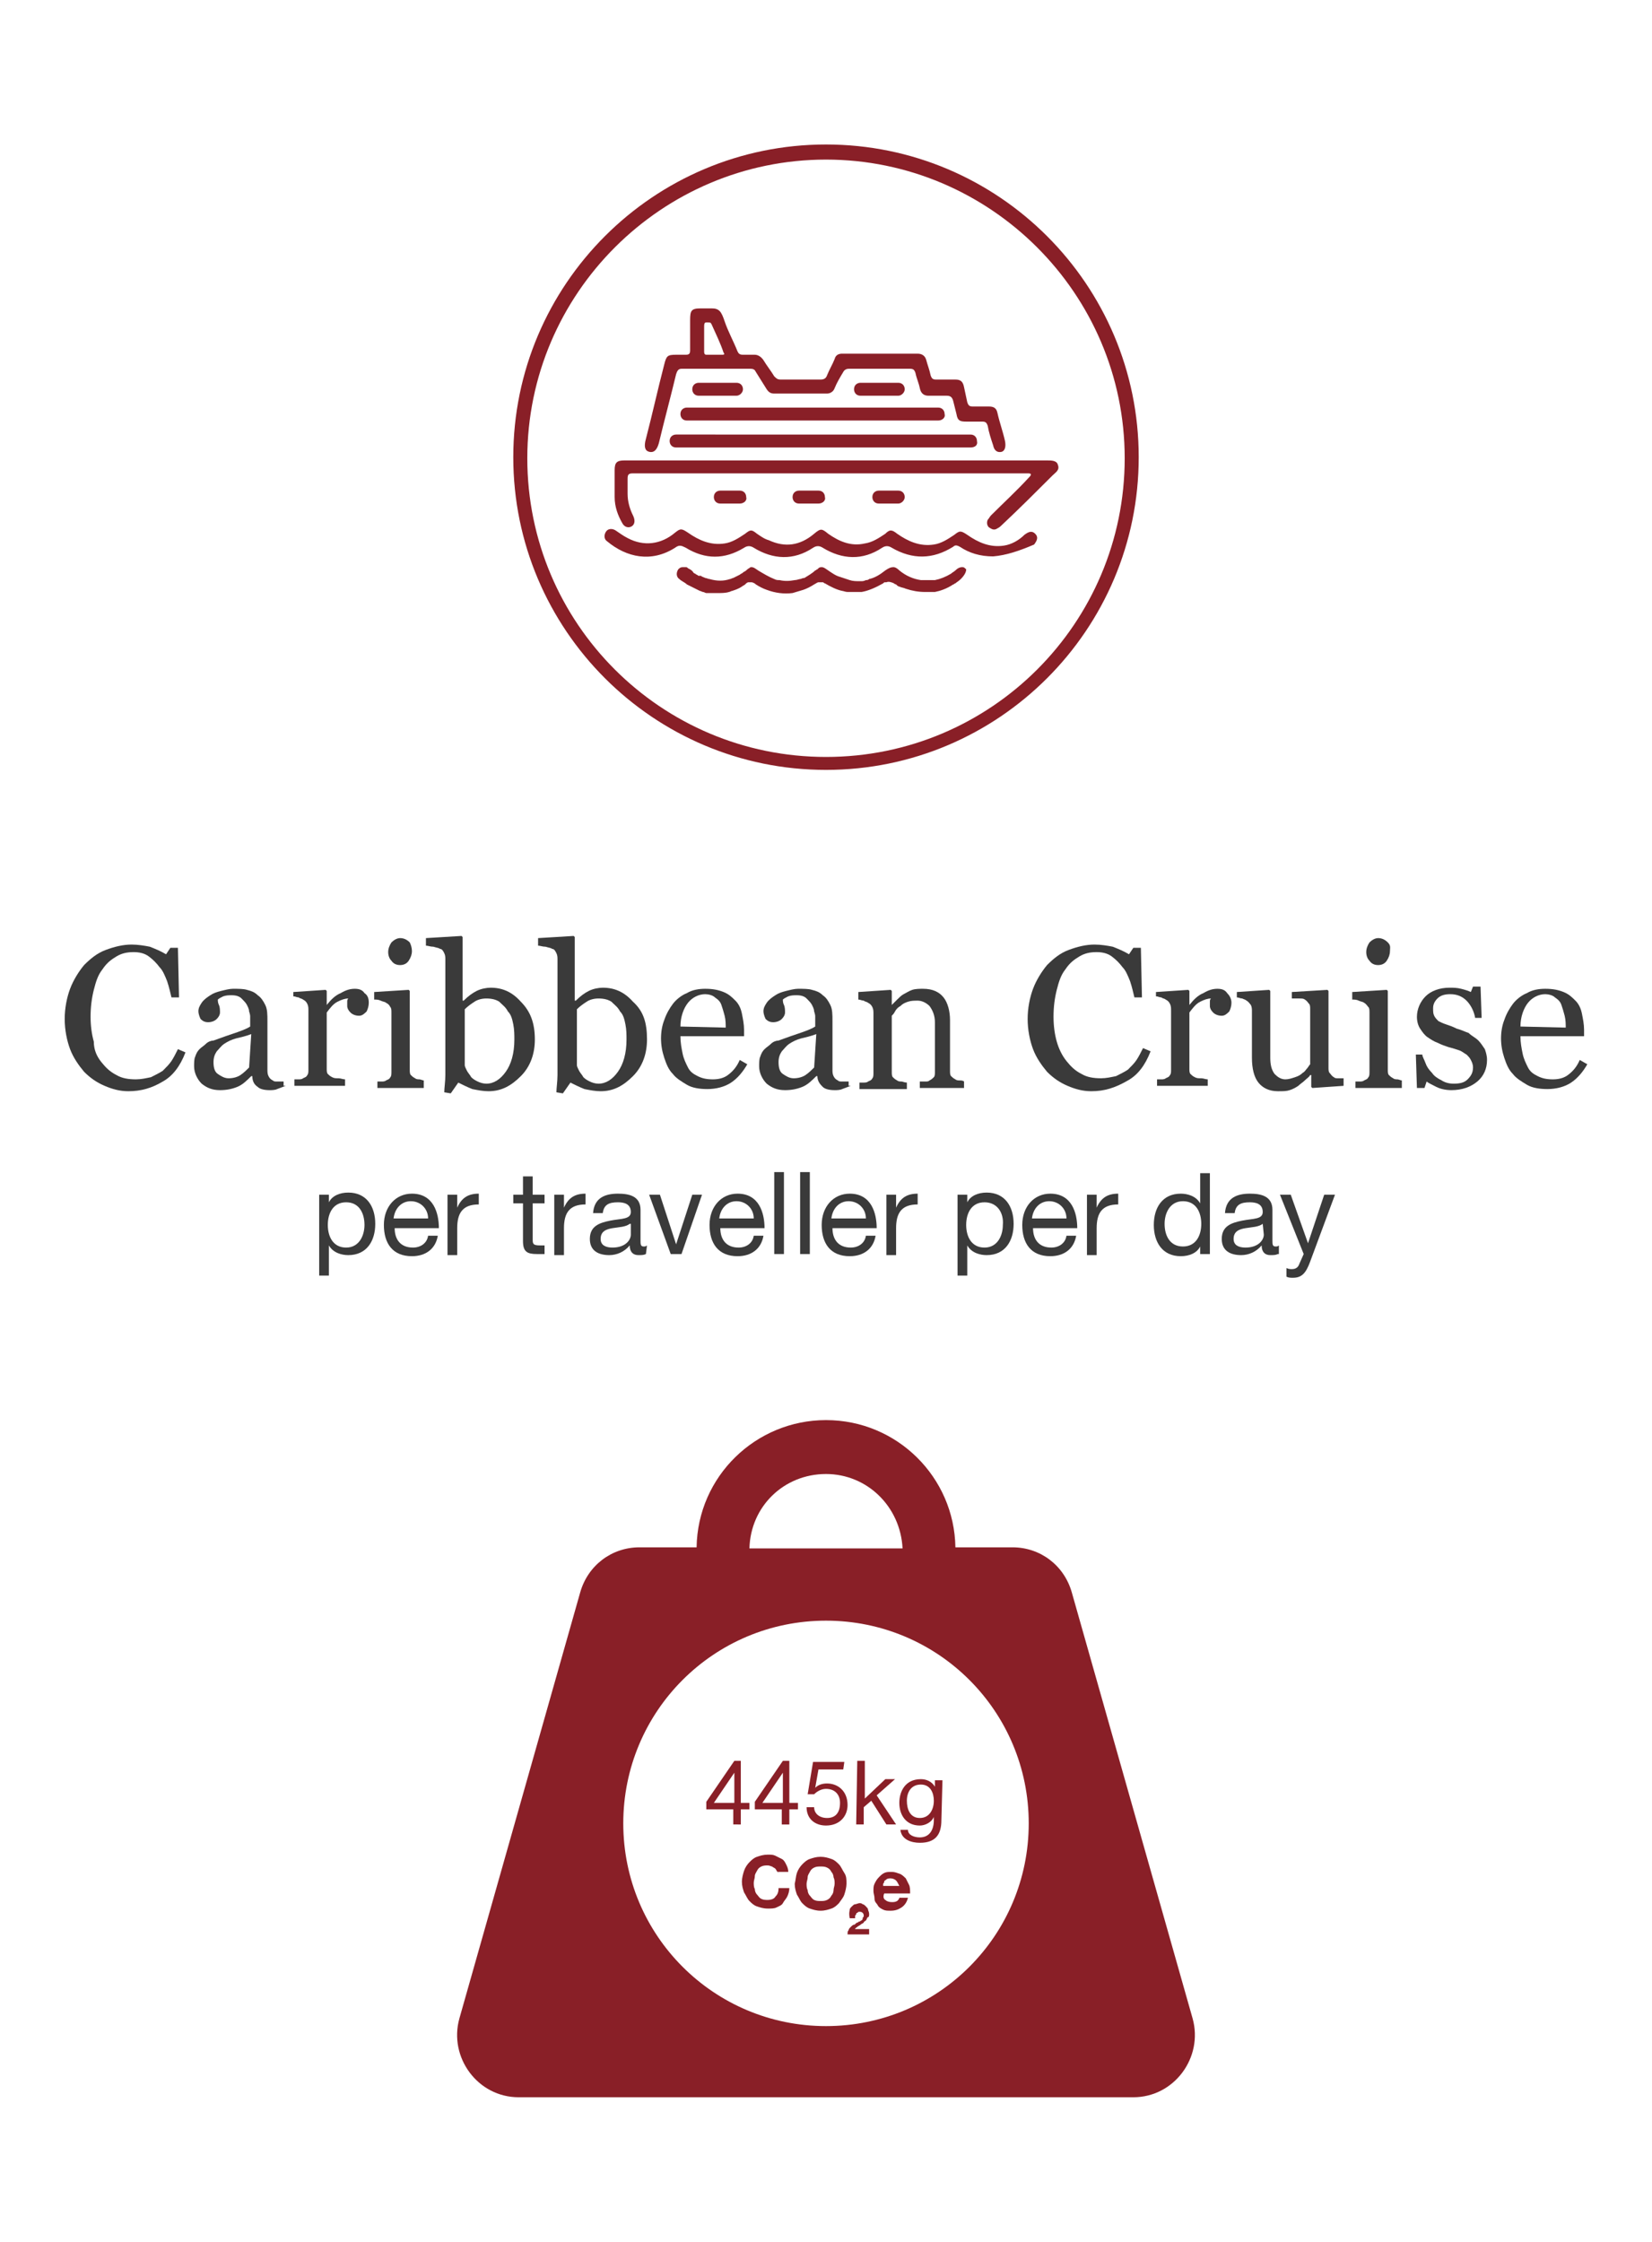 <?xml version="1.0" encoding="utf-8"?>
<!-- Generator: Adobe Illustrator 25.0.0, SVG Export Plug-In . SVG Version: 6.00 Build 0)  -->
<svg version="1.1" id="Layer_1" xmlns="http://www.w3.org/2000/svg" xmlns:xlink="http://www.w3.org/1999/xlink" x="0px" y="0px"
	 viewBox="0 0 153.2 207.9" style="enable-background:new 0 0 153.2 207.9;" xml:space="preserve">
<style type="text/css">
	.st0{fill:#3A3A3A;}
	.st1{fill:#891F27;}
</style>
<g>
	<g>
		<g>
			<path class="st0" d="M11.9,101.2c-0.8,0-1.5-0.2-2.2-0.5s-1.3-0.7-1.9-1.3c-0.5-0.6-1-1.3-1.3-2.1C6.2,96.5,6,95.5,6,94.5
				s0.2-2,0.5-2.8s0.8-1.6,1.3-2.2c0.6-0.6,1.2-1.1,2-1.4s1.6-0.5,2.4-0.5c0.6,0,1.2,0.1,1.7,0.2c0.5,0.2,1,0.4,1.5,0.7l0.4-0.6h0.7
				l0.1,4.6h-0.7c-0.1-0.4-0.2-0.9-0.4-1.5c-0.2-0.5-0.4-1-0.7-1.3c-0.3-0.4-0.6-0.7-1-1s-0.9-0.4-1.4-0.4c-0.6,0-1.1,0.1-1.6,0.4
				s-0.9,0.6-1.3,1.2c-0.4,0.5-0.6,1.1-0.8,1.9s-0.3,1.6-0.3,2.5c0,0.8,0.1,1.6,0.3,2.3c0,0.8,0.3,1.4,0.7,1.9s0.8,0.9,1.4,1.2
				c0.5,0.3,1.1,0.4,1.8,0.4c0.5,0,0.9-0.1,1.4-0.2c0.4-0.2,0.8-0.4,1.1-0.6c0.3-0.3,0.6-0.6,0.8-0.9s0.4-0.7,0.6-1.1l0.7,0.3
				c-0.5,1.3-1.2,2.2-2.1,2.7C14.1,100.9,13.1,101.2,11.9,101.2z"/>
			<path class="st0" d="M26.5,100.7c-0.3,0.1-0.5,0.2-0.8,0.3c-0.2,0.1-0.5,0.1-0.7,0.1c-0.5,0-0.9-0.1-1.1-0.3
				c-0.3-0.2-0.5-0.5-0.5-1h-0.1c-0.4,0.4-0.8,0.8-1.3,1s-1,0.3-1.6,0.3c-0.7,0-1.2-0.2-1.7-0.6c-0.4-0.4-0.7-1-0.7-1.6
				c0-0.3,0-0.7,0.1-0.9c0.1-0.3,0.2-0.5,0.4-0.7c0.2-0.2,0.4-0.3,0.6-0.5s0.5-0.3,0.7-0.3c0.3-0.1,0.8-0.3,1.7-0.6s1.4-0.5,1.7-0.7
				v-0.9c0-0.1,0-0.2-0.1-0.5c0-0.2-0.1-0.4-0.2-0.6s-0.3-0.4-0.5-0.6s-0.5-0.3-0.9-0.3c-0.3,0-0.5,0-0.8,0.1
				c-0.2,0.1-0.4,0.2-0.5,0.3c0,0.1,0,0.3,0.1,0.5s0.1,0.5,0.1,0.7s-0.1,0.4-0.3,0.6s-0.5,0.3-0.8,0.3s-0.5-0.1-0.7-0.3
				c-0.1-0.2-0.2-0.5-0.2-0.7c0-0.3,0.1-0.5,0.3-0.8c0.2-0.3,0.5-0.5,0.8-0.7s0.6-0.3,1-0.4s0.8-0.2,1.1-0.2c0.5,0,1,0,1.3,0.1
				c0.4,0.1,0.7,0.2,1,0.5c0.3,0.2,0.5,0.5,0.7,0.9s0.2,0.9,0.2,1.5c0,0.9,0,1.6,0,2.3c0,0.7,0,1.4,0,2.2c0,0.2,0,0.4,0.1,0.6
				s0.2,0.3,0.4,0.4c0.1,0.1,0.2,0.1,0.4,0.1c0.2,0,0.4,0,0.6,0v0.4C26.3,100.7,26.5,100.7,26.5,100.7z M23.3,95.9
				c-0.5,0.2-1,0.3-1.4,0.4s-0.8,0.3-1.1,0.5c-0.3,0.2-0.5,0.5-0.7,0.7c-0.2,0.3-0.3,0.6-0.3,1c0,0.5,0.1,0.9,0.4,1.1s0.6,0.4,1,0.4
				s0.8-0.1,1.1-0.3c0.3-0.2,0.6-0.5,0.8-0.7L23.3,95.9z"/>
			<path class="st0" d="M34.2,93c0,0.3-0.1,0.6-0.2,0.8c-0.2,0.2-0.4,0.4-0.7,0.4s-0.6-0.1-0.8-0.3s-0.3-0.4-0.3-0.6
				c0-0.1,0-0.3,0-0.4s0-0.2,0.1-0.3c-0.3,0-0.6,0.1-1,0.3c-0.4,0.2-0.7,0.6-1,1v5.2c0,0.2,0,0.4,0.1,0.5s0.2,0.2,0.4,0.3
				c0.2,0.1,0.3,0.1,0.6,0.1c0.2,0,0.4,0.1,0.6,0.1v0.6h-4.7v-0.6c0.1,0,0.3,0,0.4,0s0.3,0,0.4-0.1c0.2-0.1,0.3-0.1,0.4-0.3
				c0.1-0.1,0.1-0.3,0.1-0.5v-5.5c0-0.2,0-0.4-0.1-0.6s-0.2-0.3-0.4-0.4c-0.1-0.1-0.3-0.1-0.4-0.2c-0.2,0-0.3-0.1-0.5-0.1V92l3-0.2
				l0.1,0.1v1.3l0,0c0.4-0.5,0.8-0.9,1.3-1.1c0.5-0.3,0.9-0.4,1.3-0.4c0.4,0,0.7,0.1,0.9,0.4C34.1,92.3,34.2,92.6,34.2,93z"/>
			<path class="st0" d="M39.3,100.9H35v-0.6c0.1,0,0.3,0,0.4,0s0.3,0,0.4-0.1c0.2-0.1,0.3-0.1,0.4-0.3c0.1-0.1,0.1-0.3,0.1-0.5v-5.5
				c0-0.2,0-0.4-0.1-0.5c-0.1-0.2-0.2-0.3-0.4-0.4c-0.1-0.1-0.3-0.1-0.5-0.2s-0.4-0.1-0.6-0.1V92l3.2-0.2l0.1,0.1v7.3
				c0,0.2,0,0.4,0.1,0.5s0.2,0.2,0.4,0.3c0.1,0.1,0.3,0.1,0.4,0.1c0.1,0,0.3,0.1,0.4,0.1C39.3,100.2,39.3,100.9,39.3,100.9z
				 M38.2,88.2c0,0.3-0.1,0.6-0.3,0.9s-0.5,0.4-0.8,0.4s-0.6-0.1-0.8-0.4c-0.2-0.2-0.3-0.5-0.3-0.8s0.1-0.6,0.3-0.9
				c0.2-0.2,0.5-0.4,0.8-0.4s0.6,0.1,0.9,0.4C38.1,87.6,38.2,87.9,38.2,88.2z"/>
			<path class="st0" d="M49.6,96.4c0,1.3-0.4,2.5-1.3,3.4c-0.9,0.9-1.8,1.4-3,1.4c-0.5,0-1-0.1-1.5-0.2c-0.5-0.2-0.9-0.4-1.3-0.6
				l-0.7,1l-0.6-0.1c0-0.4,0.1-1,0.1-1.6s0-1.2,0-1.8V89c0-0.2,0-0.4-0.1-0.6S41,88,40.8,88c-0.1-0.1-0.3-0.1-0.6-0.2
				c-0.3,0-0.5-0.1-0.7-0.1V87l3.3-0.2l0.1,0.1v5.9H43c0.4-0.4,0.8-0.7,1.2-0.9c0.4-0.2,0.9-0.3,1.3-0.3c1.1,0,2,0.4,2.8,1.3
				C49.2,93.8,49.6,94.9,49.6,96.4z M47.7,96.4c0-0.4,0-0.9-0.1-1.4s-0.2-0.9-0.5-1.2c-0.2-0.4-0.5-0.6-0.8-0.9
				c-0.3-0.2-0.7-0.3-1.2-0.3c-0.4,0-0.8,0.1-1.1,0.3c-0.3,0.2-0.6,0.4-0.9,0.7v5.2c0,0.1,0.1,0.3,0.2,0.5c0.1,0.2,0.3,0.4,0.4,0.6
				c0.2,0.2,0.4,0.3,0.6,0.4c0.2,0.1,0.5,0.2,0.8,0.2c0.7,0,1.3-0.4,1.8-1.1S47.7,97.7,47.7,96.4z"/>
			<path class="st0" d="M60,96.4c0,1.3-0.4,2.5-1.3,3.4c-0.9,0.9-1.8,1.4-3,1.4c-0.5,0-1-0.1-1.5-0.2c-0.5-0.2-0.9-0.4-1.3-0.6
				l-0.7,1l-0.6-0.1c0-0.4,0.1-1,0.1-1.6s0-1.2,0-1.8V89c0-0.2,0-0.4-0.1-0.6S51.4,88,51.2,88c-0.1-0.1-0.3-0.1-0.6-0.2
				c-0.3,0-0.5-0.1-0.7-0.1V87l3.3-0.2l0.1,0.1v5.9h0.1c0.4-0.4,0.8-0.7,1.2-0.9c0.4-0.2,0.9-0.3,1.3-0.3c1.1,0,2,0.4,2.8,1.3
				C59.7,93.8,60,94.9,60,96.4z M58.1,96.4c0-0.4,0-0.9-0.1-1.4s-0.2-0.9-0.5-1.2c-0.2-0.4-0.5-0.6-0.8-0.9
				c-0.3-0.2-0.7-0.3-1.2-0.3c-0.4,0-0.8,0.1-1.1,0.3c-0.3,0.2-0.6,0.4-0.9,0.7v5.2c0,0.1,0.1,0.3,0.2,0.5c0.1,0.2,0.3,0.4,0.4,0.6
				c0.2,0.2,0.4,0.3,0.6,0.4c0.2,0.1,0.5,0.2,0.8,0.2c0.7,0,1.3-0.4,1.8-1.1S58.1,97.7,58.1,96.4z"/>
			<path class="st0" d="M69.3,98.7c-0.4,0.7-0.9,1.3-1.5,1.7c-0.6,0.4-1.4,0.6-2.2,0.6c-0.7,0-1.4-0.1-1.9-0.4s-1-0.6-1.3-1
				c-0.4-0.4-0.6-0.9-0.8-1.5s-0.3-1.2-0.3-1.8c0-0.6,0.1-1.2,0.3-1.7c0.2-0.6,0.5-1.1,0.8-1.5s0.8-0.8,1.3-1
				c0.5-0.3,1.1-0.4,1.7-0.4c0.7,0,1.2,0.1,1.7,0.3s0.8,0.5,1.1,0.8c0.3,0.3,0.5,0.7,0.6,1.2s0.2,1,0.2,1.5v0.6h-5.9
				c0,0.6,0.1,1.1,0.2,1.6c0.1,0.5,0.3,0.9,0.5,1.3s0.5,0.6,0.9,0.8c0.4,0.2,0.8,0.3,1.4,0.3c0.5,0,1-0.1,1.4-0.4s0.8-0.7,1.1-1.4
				L69.3,98.7z M67.3,95.3c0-0.3,0-0.7-0.1-1.1s-0.2-0.7-0.3-1c-0.1-0.3-0.3-0.5-0.6-0.7c-0.2-0.2-0.6-0.3-0.9-0.3
				c-0.6,0-1.2,0.3-1.6,0.8s-0.7,1.3-0.7,2.2L67.3,95.3L67.3,95.3z"/>
			<path class="st0" d="M78.9,100.7c-0.3,0.1-0.5,0.2-0.8,0.3c-0.2,0.1-0.5,0.1-0.7,0.1c-0.5,0-0.9-0.1-1.1-0.3s-0.5-0.5-0.5-1h-0.1
				c-0.4,0.4-0.8,0.8-1.3,1s-1,0.3-1.6,0.3c-0.7,0-1.2-0.2-1.7-0.6c-0.4-0.4-0.7-1-0.7-1.6c0-0.3,0-0.7,0.1-0.9
				c0.1-0.3,0.2-0.5,0.4-0.7c0.2-0.2,0.4-0.3,0.6-0.5s0.5-0.3,0.7-0.3c0.3-0.1,0.8-0.3,1.7-0.6s1.4-0.5,1.7-0.7v-0.9
				c0-0.1,0-0.2-0.1-0.5c0-0.2-0.1-0.4-0.2-0.6s-0.3-0.4-0.5-0.6s-0.5-0.3-0.9-0.3c-0.3,0-0.5,0-0.8,0.1c-0.2,0.1-0.4,0.2-0.5,0.3
				c0,0.1,0,0.3,0.1,0.5s0.1,0.5,0.1,0.7s-0.1,0.4-0.3,0.6s-0.5,0.3-0.8,0.3s-0.5-0.1-0.7-0.3c-0.1-0.2-0.2-0.5-0.2-0.7
				c0-0.3,0.1-0.5,0.3-0.8c0.2-0.3,0.5-0.5,0.8-0.7s0.6-0.3,1-0.4s0.8-0.2,1.1-0.2c0.5,0,1,0,1.3,0.1c0.4,0.1,0.7,0.2,1,0.5
				c0.3,0.2,0.5,0.5,0.7,0.9s0.2,0.9,0.2,1.5c0,0.9,0,1.6,0,2.3c0,0.7,0,1.4,0,2.2c0,0.2,0,0.4,0.1,0.6s0.2,0.3,0.4,0.4
				c0.1,0.1,0.2,0.1,0.4,0.1c0.2,0,0.4,0,0.6,0v0.4C78.7,100.7,78.9,100.7,78.9,100.7z M75.7,95.9c-0.5,0.2-1,0.3-1.4,0.4
				s-0.8,0.3-1.1,0.5c-0.3,0.2-0.5,0.5-0.7,0.7c-0.2,0.3-0.3,0.6-0.3,1c0,0.5,0.1,0.9,0.4,1.1s0.6,0.4,1,0.4s0.8-0.1,1.1-0.3
				s0.6-0.5,0.8-0.7L75.7,95.9z"/>
			<path class="st0" d="M89.7,100.9h-4.4v-0.6c0.1,0,0.3,0,0.5,0s0.3,0,0.4-0.1c0.2-0.1,0.3-0.2,0.4-0.3s0.1-0.3,0.1-0.5v-4.6
				c0-0.6-0.2-1.1-0.5-1.5c-0.3-0.3-0.7-0.5-1.1-0.5c-0.3,0-0.6,0-0.9,0.1s-0.5,0.2-0.7,0.4c-0.2,0.1-0.4,0.3-0.5,0.5
				s-0.2,0.3-0.3,0.4v5.2c0,0.2,0,0.4,0.1,0.5s0.2,0.2,0.4,0.3c0.1,0.1,0.3,0.1,0.4,0.1s0.3,0.1,0.5,0.1v0.6h-4.4v-0.6
				c0.1,0,0.3,0,0.4,0s0.3,0,0.4-0.1c0.2-0.1,0.3-0.1,0.4-0.3c0.1-0.1,0.1-0.3,0.1-0.5V94c0-0.2,0-0.4-0.1-0.6s-0.2-0.3-0.4-0.4
				c-0.1-0.1-0.3-0.1-0.4-0.2c-0.2,0-0.3-0.1-0.5-0.1V92l3-0.2l0.1,0.1v1.3l0,0c0.1-0.1,0.3-0.3,0.5-0.5s0.4-0.4,0.6-0.5
				s0.5-0.3,0.8-0.4s0.7-0.1,1-0.1c0.9,0,1.5,0.3,1.9,0.8s0.6,1.3,0.6,2.1v4.7c0,0.2,0,0.4,0.1,0.5s0.2,0.2,0.4,0.3
				c0.1,0.1,0.3,0.1,0.4,0.1s0.3,0,0.4,0.1v0.6H89.7z"/>
			<path class="st0" d="M101.2,101.2c-0.8,0-1.5-0.2-2.2-0.5s-1.3-0.7-1.9-1.3c-0.5-0.6-1-1.3-1.3-2.1c-0.3-0.8-0.5-1.8-0.5-2.8
				s0.2-2,0.5-2.8s0.8-1.6,1.3-2.2c0.6-0.6,1.2-1.1,2-1.4s1.6-0.5,2.4-0.5c0.6,0,1.2,0.1,1.7,0.2c0.5,0.2,1,0.4,1.5,0.7l0.4-0.6h0.7
				l0.1,4.6h-0.7c-0.1-0.4-0.2-0.9-0.4-1.5c-0.2-0.5-0.4-1-0.7-1.3c-0.3-0.4-0.6-0.7-1-1s-0.9-0.4-1.4-0.4c-0.6,0-1.1,0.1-1.6,0.4
				s-0.9,0.6-1.3,1.2c-0.4,0.5-0.6,1.1-0.8,1.9s-0.3,1.6-0.3,2.5c0,0.8,0.1,1.6,0.3,2.3c0.2,0.7,0.5,1.3,0.9,1.8s0.8,0.9,1.4,1.2
				c0.5,0.3,1.1,0.4,1.8,0.4c0.5,0,0.9-0.1,1.4-0.2c0.4-0.2,0.8-0.4,1.1-0.6c0.3-0.3,0.6-0.6,0.8-0.9c0.2-0.3,0.4-0.7,0.6-1.1
				l0.7,0.3c-0.5,1.3-1.2,2.2-2.1,2.7C103.4,100.9,102.4,101.2,101.2,101.2z"/>
			<path class="st0" d="M114.2,93c0,0.3-0.1,0.6-0.2,0.8c-0.2,0.2-0.4,0.4-0.7,0.4c-0.3,0-0.6-0.1-0.8-0.3c-0.2-0.2-0.3-0.4-0.3-0.6
				c0-0.1,0-0.3,0-0.4s0-0.2,0.1-0.3c-0.3,0-0.6,0.1-1,0.3s-0.7,0.6-1,1v5.2c0,0.2,0,0.4,0.1,0.5s0.2,0.2,0.4,0.3
				c0.2,0.1,0.3,0.1,0.6,0.1c0.2,0,0.4,0.1,0.6,0.1v0.6h-4.7v-0.6c0.1,0,0.3,0,0.4,0s0.3,0,0.4-0.1c0.2-0.1,0.3-0.1,0.4-0.3
				c0.1-0.1,0.1-0.3,0.1-0.5v-5.5c0-0.2,0-0.4-0.1-0.6s-0.2-0.3-0.4-0.4c-0.1-0.1-0.3-0.1-0.4-0.2c-0.2,0-0.3-0.1-0.5-0.1V92l3-0.2
				l0.1,0.1v1.3l0,0c0.4-0.5,0.8-0.9,1.3-1.1c0.5-0.3,0.9-0.4,1.3-0.4s0.7,0.1,0.9,0.4C114,92.3,114.2,92.6,114.2,93z"/>
			<path class="st0" d="M124.6,100.7l-2.9,0.2l-0.1-0.1v-1.1h-0.1c-0.1,0.2-0.3,0.3-0.5,0.5s-0.4,0.3-0.6,0.5
				c-0.3,0.2-0.5,0.3-0.8,0.4s-0.6,0.1-1.1,0.1c-0.8,0-1.4-0.3-1.8-0.8s-0.6-1.3-0.6-2.3v-4.3c0-0.2,0-0.4-0.1-0.6
				c-0.1-0.1-0.2-0.3-0.4-0.4c-0.1-0.1-0.2-0.1-0.4-0.2c-0.2,0-0.3-0.1-0.5-0.1V92l3-0.2l0.1,0.1v6.2c0,0.6,0.1,1.1,0.4,1.5
				c0.3,0.3,0.6,0.5,1,0.5c0.3,0,0.6-0.1,0.9-0.2s0.5-0.2,0.7-0.4c0.2-0.1,0.3-0.3,0.4-0.4s0.2-0.3,0.3-0.4v-5.1
				c0-0.2,0-0.4-0.1-0.5s-0.2-0.3-0.4-0.4c-0.1-0.1-0.3-0.1-0.5-0.1s-0.5,0-0.7,0V92l3.3-0.2l0.1,0.1V99c0,0.2,0,0.4,0.1,0.5
				s0.2,0.3,0.4,0.4c0.1,0.1,0.2,0.1,0.4,0.1c0.2,0,0.3,0,0.5,0C124.6,100,124.6,100.7,124.6,100.7z"/>
			<path class="st0" d="M130,100.9h-4.3v-0.6c0.1,0,0.3,0,0.4,0s0.3,0,0.4-0.1c0.2-0.1,0.3-0.1,0.4-0.3c0.1-0.1,0.1-0.3,0.1-0.5
				v-5.5c0-0.2,0-0.4-0.1-0.5s-0.2-0.3-0.4-0.4c-0.1-0.1-0.3-0.1-0.5-0.2s-0.4-0.1-0.6-0.1V92l3.2-0.2l0.1,0.1v7.3
				c0,0.2,0,0.4,0.1,0.5s0.2,0.2,0.4,0.3c0.1,0.1,0.3,0.1,0.4,0.1c0.1,0,0.3,0.1,0.4,0.1V100.9z M128.9,88.2c0,0.3-0.1,0.6-0.3,0.9
				s-0.5,0.4-0.8,0.4s-0.6-0.1-0.8-0.4c-0.2-0.2-0.3-0.5-0.3-0.8s0.1-0.6,0.3-0.9c0.2-0.2,0.5-0.4,0.8-0.4s0.6,0.1,0.9,0.4
				S128.9,87.9,128.9,88.2z"/>
			<path class="st0" d="M137.1,96.5c0.2,0.2,0.4,0.5,0.6,0.8c0.1,0.3,0.2,0.6,0.2,1c0,0.8-0.3,1.5-0.9,2c-0.6,0.5-1.4,0.8-2.4,0.8
				c-0.5,0-1-0.1-1.4-0.3c-0.4-0.2-0.8-0.4-0.9-0.5l-0.2,0.6h-0.7l-0.1-3.1h0.6c0,0.2,0.2,0.5,0.3,0.8s0.3,0.6,0.6,0.9
				c0.2,0.3,0.5,0.5,0.9,0.7c0.3,0.2,0.7,0.3,1.1,0.3c0.6,0,1-0.1,1.3-0.4s0.5-0.6,0.5-1.1c0-0.3-0.1-0.5-0.2-0.7
				c-0.1-0.2-0.2-0.3-0.4-0.5c-0.2-0.1-0.4-0.3-0.7-0.4s-0.6-0.2-1-0.3c-0.3-0.1-0.6-0.2-1-0.4c-0.3-0.1-0.6-0.3-0.9-0.5
				c-0.3-0.2-0.5-0.5-0.7-0.8s-0.3-0.7-0.3-1.1c0-0.7,0.3-1.4,0.8-1.9s1.3-0.8,2.2-0.8c0.4,0,0.7,0,1.1,0.1c0.4,0.1,0.7,0.2,0.9,0.3
				l0.2-0.5h0.7l0.1,2.9h-0.6c-0.1-0.6-0.4-1.2-0.8-1.6s-0.9-0.6-1.5-0.6c-0.5,0-0.9,0.1-1.2,0.4s-0.4,0.6-0.4,0.9s0,0.5,0.1,0.7
				s0.2,0.3,0.4,0.5c0.2,0.1,0.4,0.2,0.7,0.3c0.3,0.1,0.6,0.2,1,0.4c0.4,0.1,0.8,0.3,1.1,0.4C136.5,96.1,136.8,96.2,137.1,96.5z"/>
			<path class="st0" d="M147.2,98.7c-0.4,0.7-0.9,1.3-1.5,1.7c-0.6,0.4-1.4,0.6-2.2,0.6c-0.7,0-1.4-0.1-1.9-0.4s-1-0.6-1.3-1
				c-0.4-0.4-0.6-0.9-0.8-1.5s-0.3-1.2-0.3-1.8c0-0.6,0.1-1.2,0.3-1.7c0.2-0.6,0.5-1.1,0.8-1.5s0.8-0.8,1.3-1
				c0.5-0.3,1.1-0.4,1.7-0.4c0.7,0,1.2,0.1,1.7,0.3s0.8,0.5,1.1,0.8s0.5,0.7,0.6,1.2s0.2,1,0.2,1.5v0.6H141c0,0.6,0.1,1.1,0.2,1.6
				c0.1,0.5,0.3,0.9,0.5,1.3s0.5,0.6,0.9,0.8s0.8,0.3,1.4,0.3c0.5,0,1-0.1,1.4-0.4s0.8-0.7,1.1-1.4L147.2,98.7z M145.2,95.3
				c0-0.3,0-0.7-0.1-1.1s-0.2-0.7-0.3-1s-0.3-0.5-0.6-0.7c-0.2-0.2-0.6-0.3-0.9-0.3c-0.6,0-1.2,0.3-1.6,0.8
				c-0.4,0.5-0.7,1.3-0.7,2.2L145.2,95.3L145.2,95.3z"/>
			<path class="st0" d="M29.6,110.8h0.9v0.7l0,0c0.3-0.6,1-0.9,1.8-0.9c1.7,0,2.5,1.3,2.5,2.9s-0.8,2.9-2.5,2.9
				c-0.6,0-1.4-0.2-1.8-0.9l0,0v2.8h-0.9V110.8z M32.1,111.5c-1.2,0-1.7,1-1.7,2.1s0.5,2.1,1.7,2.1s1.7-1.1,1.7-2.1
				C33.8,112.5,33.3,111.5,32.1,111.5z"/>
			<path class="st0" d="M40.6,114.6c-0.2,1.2-1.1,1.9-2.4,1.9c-1.8,0-2.6-1.2-2.6-2.9c0-1.7,1.1-2.9,2.6-2.9c2,0,2.5,1.8,2.5,3.2
				h-4.1c0,1,0.5,1.8,1.7,1.8c0.7,0,1.3-0.4,1.4-1.1H40.6z M39.7,113c0-0.9-0.7-1.6-1.6-1.6c-0.9,0-1.5,0.7-1.6,1.6H39.7z"/>
			<path class="st0" d="M41.5,110.8h0.9v1.2l0,0c0.4-0.9,1-1.3,2-1.3v1c-1.5,0-2,0.8-2,2.2v2.5h-0.9V110.8z"/>
			<path class="st0" d="M49.4,110.8h1.1v0.8h-1.1v3.4c0,0.4,0.1,0.5,0.7,0.5h0.4v0.8h-0.7c-0.9,0-1.3-0.2-1.3-1.2v-3.5h-0.9v-0.8
				h0.9v-1.7h0.9C49.4,109.1,49.4,110.8,49.4,110.8z"/>
			<path class="st0" d="M51.4,110.8h0.9v1.2l0,0c0.4-0.9,1-1.3,2-1.3v1c-1.5,0-2,0.8-2,2.2v2.5h-0.9V110.8z"/>
			<path class="st0" d="M59.9,116.3c-0.2,0.1-0.4,0.1-0.7,0.1c-0.5,0-0.8-0.3-0.8-0.9c-0.5,0.6-1.2,0.9-1.9,0.9
				c-1,0-1.8-0.4-1.8-1.5c0-1.2,0.9-1.5,1.9-1.7s1.9-0.1,1.9-0.8c0-0.8-0.7-0.9-1.2-0.9c-0.8,0-1.3,0.2-1.4,1H55
				c0.1-1.4,1.1-1.8,2.3-1.8c1,0,2.1,0.2,2.1,1.5v2.8c0,0.4,0,0.6,0.3,0.6c0.1,0,0.2,0,0.3-0.1L59.9,116.3L59.9,116.3z M58.4,113.5
				c-0.4,0.3-1,0.3-1.6,0.4s-1.1,0.3-1.1,1c0,0.6,0.5,0.8,1.1,0.8c1.2,0,1.7-0.7,1.7-1.2v-1C58.5,113.5,58.4,113.5,58.4,113.5z"/>
			<path class="st0" d="M63.2,116.3h-1l-2-5.5h1l1.5,4.6l0,0l1.5-4.6h0.9L63.2,116.3z"/>
			<path class="st0" d="M70.8,114.6c-0.2,1.2-1.1,1.9-2.4,1.9c-1.8,0-2.6-1.2-2.6-2.9c0-1.7,1.1-2.9,2.6-2.9c2,0,2.5,1.8,2.5,3.2
				h-4.1c0,1,0.5,1.8,1.7,1.8c0.7,0,1.3-0.4,1.4-1.1H70.8z M69.9,113c0-0.9-0.7-1.6-1.6-1.6s-1.5,0.7-1.6,1.6H69.9z"/>
			<path class="st0" d="M71.8,108.7h0.9v7.6h-0.9V108.7z"/>
			<path class="st0" d="M74.2,108.7h0.9v7.6h-0.9V108.7z"/>
			<path class="st0" d="M81.2,114.6c-0.2,1.2-1.1,1.9-2.4,1.9c-1.8,0-2.6-1.2-2.6-2.9c0-1.7,1.1-2.9,2.6-2.9c2,0,2.5,1.8,2.5,3.2
				h-4.1c0,1,0.5,1.8,1.7,1.8c0.7,0,1.3-0.4,1.4-1.1H81.2z M80.3,113c0-0.9-0.7-1.6-1.6-1.6s-1.5,0.7-1.6,1.6H80.3z"/>
			<path class="st0" d="M82.2,110.8h0.9v1.2l0,0c0.4-0.9,1-1.3,2-1.3v1c-1.5,0-2,0.8-2,2.2v2.5h-0.9V110.8z"/>
			<path class="st0" d="M88.8,110.8h0.9v0.7l0,0c0.3-0.6,1-0.9,1.8-0.9c1.7,0,2.5,1.3,2.5,2.9s-0.8,2.9-2.5,2.9
				c-0.6,0-1.4-0.2-1.8-0.9l0,0v2.8h-0.9V110.8z M91.3,111.5c-1.2,0-1.7,1-1.7,2.1s0.5,2.1,1.7,2.1s1.7-1.1,1.7-2.1
				C93.1,112.5,92.5,111.5,91.3,111.5z"/>
			<path class="st0" d="M99.8,114.6c-0.2,1.2-1.1,1.9-2.4,1.9c-1.8,0-2.6-1.2-2.6-2.9c0-1.7,1.1-2.9,2.6-2.9c2,0,2.5,1.8,2.5,3.2
				h-4.1c0,1,0.5,1.8,1.7,1.8c0.7,0,1.3-0.4,1.4-1.1H99.8z M98.9,113c0-0.9-0.7-1.6-1.6-1.6s-1.5,0.7-1.6,1.6H98.9z"/>
			<path class="st0" d="M100.8,110.8h0.9v1.2l0,0c0.4-0.9,1-1.3,2-1.3v1c-1.5,0-2,0.8-2,2.2v2.5h-0.9V110.8z"/>
			<path class="st0" d="M112.2,116.3h-0.9v-0.7l0,0c-0.3,0.6-1,0.9-1.8,0.9c-1.7,0-2.5-1.3-2.5-2.9s0.8-2.9,2.5-2.9
				c0.6,0,1.4,0.2,1.8,0.9l0,0v-2.8h0.9V116.3z M109.7,115.6c1.2,0,1.7-1,1.7-2.1s-0.5-2.1-1.7-2.1s-1.7,1.1-1.7,2.1
				C108,114.6,108.5,115.6,109.7,115.6z"/>
			<path class="st0" d="M118.5,116.3c-0.2,0.1-0.4,0.1-0.7,0.1c-0.5,0-0.8-0.3-0.8-0.9c-0.5,0.6-1.2,0.9-1.9,0.9
				c-1,0-1.8-0.4-1.8-1.5c0-1.2,0.9-1.5,1.9-1.7s1.9-0.1,1.9-0.8c0-0.8-0.7-0.9-1.2-0.9c-0.8,0-1.3,0.2-1.4,1h-0.9
				c0.1-1.4,1.1-1.8,2.3-1.8c1,0,2.1,0.2,2.1,1.5v2.8c0,0.4,0,0.6,0.3,0.6c0.1,0,0.2,0,0.3-0.1v0.8H118.5z M117.1,113.5
				c-0.4,0.3-1,0.3-1.6,0.4s-1.1,0.3-1.1,1c0,0.6,0.5,0.8,1.1,0.8c1.2,0,1.7-0.7,1.7-1.2L117.1,113.5L117.1,113.5z"/>
			<path class="st0" d="M121.5,117c-0.4,1.1-0.8,1.5-1.6,1.5c-0.2,0-0.4,0-0.6-0.1v-0.8c0.2,0.1,0.4,0.1,0.5,0.1
				c0.4,0,0.6-0.2,0.7-0.5l0.4-0.9l-2.2-5.5h1l1.6,4.5l0,0l1.5-4.5h1L121.5,117z"/>
		</g>
	</g>
	<path class="st1" d="M110.6,187.2l-11.2-39.5c-0.7-2.5-2.9-4.2-5.5-4.2h-5.3c-0.1-6.5-5.4-11.8-12-11.8c-6.5,0-11.9,5.2-12,11.8
		h-5.3c-2.6,0-4.8,1.7-5.5,4.2l-11.2,39.5c-1,3.6,1.7,7.3,5.5,7.3h57C108.9,194.5,111.6,190.8,110.6,187.2z M76.6,136.7
		c3.8,0,6.9,3,7.1,6.9H69.5C69.6,139.7,72.7,136.7,76.6,136.7z M76.6,187.9c-10.4,0-18.8-8.4-18.8-18.8c0-10.4,8.4-18.8,18.8-18.8
		s18.8,8.4,18.8,18.8C95.4,179.5,87,187.9,76.6,187.9z"/>
	<g>
		<path class="st1" d="M68.7,167.2h0.8v0.6h-0.8v1.4H68v-1.4h-2.5v-0.7l2.6-3.8h0.6V167.2z M68.1,167.2v-2.8l0,0l-1.9,2.8H68.1z"/>
		<path class="st1" d="M73.3,167.2H74v0.6h-0.8v1.4h-0.7v-1.4H70v-0.7l2.6-3.8h0.6v3.9H73.3z M72.6,167.2v-2.8l0,0l-1.9,2.8H72.6z"
			/>
		<path class="st1" d="M78.2,164.1h-2.3l-0.3,1.7l0,0c0.3-0.3,0.7-0.4,1.1-0.4c1,0,1.9,0.7,1.9,2c0,1-0.7,1.9-2,1.9
			c-1,0-1.8-0.6-1.8-1.7h0.7c0,0.6,0.5,1,1.2,1s1.2-0.4,1.2-1.4c0-0.8-0.5-1.3-1.3-1.3c-0.4,0-0.8,0.2-1.1,0.5h-0.6l0.5-3h2.9
			L78.2,164.1L78.2,164.1z"/>
		<path class="st1" d="M79.5,163.3h0.7v3.5l1.9-1.8H83l-1.7,1.5l1.8,2.7h-0.9l-1.4-2.2l-0.7,0.6v1.6h-0.7L79.5,163.3L79.5,163.3z"/>
		<path class="st1" d="M87.3,168.8c0,1.4-0.6,2.1-2,2.1c-0.8,0-1.7-0.3-1.8-1.2h0.7c0,0.5,0.6,0.7,1.1,0.7c0.9,0,1.3-0.7,1.3-1.6
			v-0.3l0,0c-0.2,0.5-0.8,0.8-1.3,0.8c-1.3,0-1.9-1-1.9-2.1c0-1,0.5-2.2,2-2.2c0.5,0,1,0.2,1.3,0.7l0,0v-0.6h0.7L87.3,168.8
			L87.3,168.8z M86.6,167c0-0.7-0.3-1.5-1.2-1.5c-0.9,0-1.3,0.7-1.3,1.5s0.3,1.6,1.2,1.6S86.6,167.8,86.6,167z"/>
		<path class="st1" d="M72.1,173.6c-0.1-0.1-0.1-0.2-0.2-0.3s-0.2-0.1-0.3-0.2c-0.1,0-0.2-0.1-0.4-0.1c-0.2,0-0.4,0-0.6,0.1
			s-0.3,0.2-0.4,0.4S70,173.8,70,174s-0.1,0.4-0.1,0.6c0,0.2,0,0.4,0.1,0.6c0,0.2,0.1,0.4,0.2,0.5s0.2,0.3,0.4,0.4
			c0.2,0.1,0.4,0.1,0.6,0.1c0.3,0,0.6-0.1,0.7-0.3c0.2-0.2,0.3-0.4,0.3-0.8h1c0,0.3-0.1,0.6-0.2,0.8s-0.3,0.4-0.4,0.6
			s-0.4,0.3-0.6,0.4s-0.5,0.1-0.8,0.1c-0.4,0-0.7-0.1-1-0.2c-0.3-0.1-0.5-0.3-0.7-0.5s-0.3-0.5-0.5-0.8c-0.1-0.3-0.2-0.6-0.2-1
			c0-0.3,0.1-0.7,0.2-1s0.3-0.6,0.5-0.8s0.4-0.4,0.7-0.5c0.3-0.1,0.6-0.2,1-0.2c0.3,0,0.5,0,0.7,0.1s0.4,0.2,0.6,0.3
			s0.3,0.3,0.4,0.5s0.2,0.4,0.2,0.7L72.1,173.6C72.2,173.8,72.2,173.7,72.1,173.6z"/>
		<path class="st1" d="M73.9,173.7c0.1-0.3,0.3-0.6,0.5-0.8s0.4-0.4,0.7-0.5c0.3-0.1,0.6-0.2,1-0.2s0.7,0.1,1,0.2
			c0.3,0.1,0.5,0.3,0.7,0.5s0.3,0.5,0.5,0.8s0.2,0.6,0.2,1c0,0.3-0.1,0.7-0.2,1s-0.3,0.5-0.5,0.8c-0.2,0.2-0.4,0.4-0.7,0.5
			c-0.3,0.1-0.6,0.2-1,0.2s-0.7-0.1-1-0.2c-0.3-0.1-0.5-0.3-0.7-0.5s-0.3-0.5-0.5-0.8c-0.1-0.3-0.2-0.6-0.2-1
			C73.8,174.3,73.8,174,73.9,173.7z M74.9,175.3c0,0.2,0.1,0.4,0.2,0.5s0.2,0.3,0.4,0.4c0.2,0.1,0.4,0.1,0.6,0.1s0.4,0,0.6-0.1
			s0.3-0.2,0.4-0.4c0.1-0.1,0.2-0.3,0.2-0.5s0.1-0.4,0.1-0.6c0-0.2,0-0.4-0.1-0.6c0-0.2-0.1-0.4-0.2-0.5c-0.1-0.2-0.2-0.3-0.4-0.4
			c-0.2-0.1-0.4-0.1-0.6-0.1s-0.4,0-0.6,0.1s-0.3,0.2-0.4,0.4s-0.2,0.3-0.2,0.5s-0.1,0.4-0.1,0.6C74.8,174.9,74.8,175.1,74.9,175.3z
			"/>
		<path class="st1" d="M78.8,177.1c0-0.1,0.1-0.2,0.2-0.3s0.2-0.2,0.3-0.2s0.3-0.1,0.4-0.1s0.2,0,0.3,0.1c0.1,0,0.2,0.1,0.3,0.2
			s0.2,0.2,0.2,0.3s0.1,0.2,0.1,0.4c0,0.1,0,0.3-0.1,0.3s-0.1,0.2-0.2,0.3s-0.2,0.1-0.2,0.2c-0.1,0.1-0.2,0.1-0.3,0.2
			c-0.1,0.1-0.2,0.1-0.3,0.2c-0.1,0.1-0.2,0.1-0.2,0.2h1.3v0.5h-2c0-0.2,0-0.3,0.1-0.4c0-0.1,0.1-0.2,0.2-0.3s0.2-0.2,0.3-0.2
			s0.2-0.2,0.3-0.2c0.1,0,0.1-0.1,0.2-0.1s0.1-0.1,0.2-0.1C80,178,80,178,80,177.9s0.1-0.1,0.1-0.2c0-0.1,0-0.2-0.1-0.3
			s-0.2-0.1-0.3-0.1c-0.1,0-0.1,0-0.2,0.1c-0.1,0-0.1,0.1-0.1,0.1c0,0.1-0.1,0.1-0.1,0.2c0,0.1,0,0.1,0,0.2h-0.5
			C78.7,177.4,78.8,177.2,78.8,177.1z"/>
		<path class="st1" d="M82.1,176.2c0.1,0.1,0.3,0.2,0.6,0.2c0.2,0,0.3,0,0.5-0.1c0.1-0.1,0.2-0.2,0.2-0.3h0.8
			c-0.1,0.4-0.3,0.7-0.6,0.9c-0.3,0.2-0.6,0.3-1,0.3c-0.3,0-0.5,0-0.7-0.1s-0.4-0.2-0.5-0.4s-0.3-0.3-0.3-0.6s-0.1-0.5-0.1-0.7
			c0-0.3,0-0.5,0.1-0.7s0.2-0.4,0.4-0.6s0.3-0.3,0.5-0.4c0.2-0.1,0.4-0.1,0.7-0.1c0.3,0,0.5,0.1,0.8,0.2c0.2,0.1,0.4,0.3,0.5,0.4
			c0.1,0.2,0.2,0.4,0.3,0.6c0.1,0.2,0.1,0.5,0.1,0.8H82C81.9,175.8,81.9,176.1,82.1,176.2z M83.1,174.4c-0.1-0.1-0.3-0.2-0.5-0.2
			c-0.1,0-0.3,0-0.4,0.1s-0.2,0.1-0.2,0.2s-0.1,0.2-0.1,0.2c0,0.1,0,0.2,0,0.2h1.5C83.3,174.7,83.2,174.5,83.1,174.4z"/>
	</g>
	<path class="st1" d="M76.6,71.4c-16,0-29-13-29-29s13-29,29-29s29,13,29,29S92.6,71.4,76.6,71.4z M76.6,14.8
		c-15.2,0-27.7,12.4-27.7,27.7s12.4,27.7,27.7,27.7s27.7-12.4,27.7-27.7S91.8,14.8,76.6,14.8z"/>
	<g>
		<path class="st1" d="M93.2,40.9c-0.2-0.9-0.5-1.7-0.7-2.6c-0.1-0.5-0.4-0.6-0.8-0.6c-0.5,0-1,0-1.5,0c-0.3,0-0.4-0.1-0.5-0.4
			c-0.1-0.5-0.2-0.9-0.3-1.4c-0.1-0.5-0.3-0.7-0.8-0.7c-0.6,0-1.2,0-1.8,0c-0.3,0-0.4-0.1-0.5-0.4c-0.1-0.5-0.3-1-0.4-1.4
			s-0.4-0.6-0.8-0.6c-2.3,0-4.6,0-7,0c-0.3,0-0.6,0.1-0.7,0.5c-0.2,0.5-0.5,1-0.7,1.5c-0.1,0.3-0.3,0.4-0.6,0.4c-1.2,0-2.5,0-3.7,0
			c-0.3,0-0.4-0.1-0.6-0.3c-0.3-0.5-0.7-1-1-1.5c-0.2-0.3-0.5-0.5-0.8-0.5c-0.4,0-0.7,0-1.1,0c-0.3,0-0.4-0.1-0.5-0.3
			c-0.4-1-0.9-1.9-1.2-2.8c-0.3-0.9-0.5-1.2-1.2-1.2c-0.2,0-0.9,0-1,0c-0.9,0-1,0.2-1,1.1s0,1.9,0,2.8c0,0.3-0.1,0.4-0.4,0.4
			c-0.3,0-0.6,0-0.9,0c-0.8,0-0.9,0.1-1.1,0.9c-0.6,2.3-1.1,4.6-1.7,6.9c-0.2,0.7-0.1,1.1,0.3,1.2c0.4,0.1,0.7-0.1,0.9-0.8
			c0.5-2.1,1.1-4.3,1.6-6.4c0.1-0.3,0.2-0.5,0.5-0.5c2.1,0,4.2,0,6.4,0c0.3,0,0.4,0.1,0.5,0.3c0.3,0.5,0.7,1.1,1,1.6
			c0.2,0.3,0.4,0.4,0.7,0.4c1.6,0,3.3,0,4.9,0c0.3,0,0.6-0.2,0.7-0.5c0.2-0.5,0.5-1,0.8-1.5c0.1-0.2,0.3-0.3,0.5-0.3
			c1.9,0,3.8,0,5.7,0c0.3,0,0.4,0.1,0.5,0.4c0.1,0.5,0.3,0.9,0.4,1.4s0.4,0.7,0.8,0.7c0.6,0,1.1,0,1.7,0c0.3,0,0.5,0.1,0.6,0.5
			s0.2,0.8,0.3,1.2c0.1,0.6,0.3,0.7,0.9,0.7c0.5,0,1,0,1.5,0c0.3,0,0.4,0.1,0.5,0.4c0.1,0.6,0.3,1.2,0.5,1.8
			c0.1,0.5,0.4,0.7,0.8,0.6C93.2,41.8,93.3,41.4,93.2,40.9z M67,32.9c-0.5,0-1,0-1.5,0c-0.2,0-0.2-0.2-0.2-0.3c0-0.4,0-0.8,0-1.2
			l0,0c0-0.4,0-0.7,0-1.1c0-0.2,0-0.4,0.2-0.4c0.4,0,0.4,0,0.5,0.2c0.4,0.9,0.8,1.7,1.1,2.6C67.2,32.8,67.2,32.9,67,32.9z"/>
		<path class="st1" d="M77.7,42.7c6.5,0,13,0,19.4,0c0.4,0,0.9,0,1,0.4c0.2,0.5-0.2,0.7-0.5,1c-1.5,1.5-3.1,3.1-4.7,4.6
			c-0.1,0.1-0.2,0.2-0.4,0.3c-0.3,0.2-0.5,0.1-0.8-0.1c-0.2-0.2-0.2-0.5-0.1-0.7c0.1-0.1,0.2-0.3,0.3-0.4c1.2-1.2,2.4-2.3,3.5-3.5
			c0.1-0.1,0.2-0.2,0.2-0.3s-0.2-0.1-0.3-0.1c-12.2,0-24.4,0-36.6,0c-0.4,0-0.5,0.1-0.5,0.5c0,0.5,0,0.9,0,1.4c0,0.7,0.2,1.4,0.5,2
			c0.2,0.4,0.2,0.8-0.1,1s-0.7,0.1-0.9-0.3C57.3,47.8,57,47,57,46.1c0-0.8,0-1.7,0-2.5c0-0.7,0.2-0.9,0.9-0.9
			C64.6,42.7,71.1,42.7,77.7,42.7z"/>
		<path class="st1" d="M92.1,51.6c-1.2,0-2.2-0.3-3.1-0.9c-0.2-0.1-0.4-0.2-0.6,0c-1.9,1.2-3.8,1.2-5.7,0.1c-0.3-0.2-0.6-0.2-0.9,0
			c-1.8,1.2-3.7,1.1-5.5,0c-0.3-0.2-0.6-0.2-0.9,0c-1.8,1.2-3.7,1.1-5.5,0c-0.3-0.2-0.6-0.2-0.9,0c-1.8,1.1-3.6,1.1-5.4,0
			c-0.4-0.2-0.6-0.3-1,0c-2.2,1.4-4.5,0.9-6.3-0.6C56,50,56,49.6,56.2,49.3s0.6-0.3,0.9-0.1c0.3,0.2,0.7,0.5,1.1,0.7
			c1.5,0.8,3.1,0.6,4.4-0.5c0.5-0.4,0.6-0.4,1.2,0c1,0.7,2.1,1.2,3.4,1c0.7-0.1,1.3-0.5,1.9-0.9c0.5-0.4,0.6-0.4,1.1,0
			c0.3,0.2,0.7,0.5,1.1,0.6c1.5,0.7,2.9,0.5,4.2-0.6c0.6-0.5,0.7-0.5,1.3,0c1,0.7,2.1,1.2,3.4,0.9c0.7-0.1,1.3-0.5,1.9-0.9
			c0.4-0.4,0.6-0.4,1.1,0c1,0.7,2.1,1.2,3.4,1c0.7-0.1,1.3-0.5,1.9-0.9c0.5-0.4,0.6-0.4,1.2,0c1,0.7,2.1,1.2,3.4,1
			c0.7-0.1,1.4-0.5,1.9-1c0.4-0.3,0.7-0.4,1-0.1c0.3,0.3,0.2,0.6-0.1,1C94.5,51.1,93.3,51.5,92.1,51.6z"/>
		<path class="st1" d="M89.1,53.7c-0.2,0.2-0.4,0.3-0.5,0.4c-0.1,0-0.1,0.1-0.2,0.1c-0.6,0.4-1.2,0.6-1.7,0.7c-0.1,0-0.2,0-0.3,0
			c-0.1,0-0.2,0-0.3,0c-0.1,0-0.2,0-0.3,0c-0.6,0-1.2-0.1-1.8-0.3c-0.2-0.1-0.4-0.1-0.6-0.2c-0.1,0-0.2-0.1-0.3-0.2
			c-0.1,0-0.2-0.1-0.2-0.1c-0.2-0.1-0.5-0.2-0.7-0.1c0,0,0,0-0.1,0s-0.1,0-0.2,0.1c-0.7,0.4-1.4,0.7-2,0.8c-0.1,0-0.2,0-0.3,0
			c-0.3,0-0.7,0-1,0c-0.2,0-0.4-0.1-0.5-0.1c-0.5-0.1-1.1-0.4-1.6-0.7c-0.1,0-0.1-0.1-0.2-0.1s-0.1,0-0.2,0s-0.1,0-0.2,0
			s-0.2,0.1-0.4,0.2c-0.3,0.2-0.7,0.4-1,0.5s-0.7,0.2-1,0.3c-0.8,0.1-1.6,0-2.4-0.3c-0.3-0.1-0.7-0.3-1-0.5C70,54.1,69.8,54,69.7,54
			s-0.2,0-0.2,0s0,0-0.1,0s-0.2,0.1-0.3,0.2c-0.1,0.1-0.2,0.1-0.3,0.2c-0.3,0.2-0.6,0.3-0.9,0.4l0,0c-0.1,0-0.2,0.1-0.3,0.1
			c-0.3,0.1-0.7,0.1-1,0.1c-0.2,0-0.3,0-0.5,0c-0.1,0-0.2,0-0.4,0c-0.1,0-0.1,0-0.2,0s-0.2-0.1-0.3-0.1s-0.2-0.1-0.3-0.1
			c-0.4-0.2-0.8-0.4-1.2-0.6c-0.2-0.2-0.5-0.3-0.7-0.5c-0.3-0.2-0.3-0.6-0.1-0.9c0.1-0.1,0.2-0.2,0.4-0.2h0.1c0.1,0,0.1,0,0.2,0
			c0.1,0,0.1,0,0.2,0.1l0,0c0.2,0.1,0.4,0.2,0.5,0.4c0.1,0.1,0.2,0.1,0.3,0.2c0.1,0,0.1,0.1,0.2,0.1l0,0c0,0,0,0,0.1,0H65
			c0.1,0.1,0.2,0.1,0.4,0.2c0.1,0,0.3,0.1,0.4,0.1l0,0c0.7,0.2,1.3,0.2,1.9,0c0.1,0,0.2-0.1,0.3-0.1c0.2-0.1,0.4-0.2,0.6-0.3l0,0
			c0.1-0.1,0.2-0.1,0.3-0.2s0.2-0.1,0.3-0.2c0.2-0.2,0.3-0.2,0.4-0.3h0.1c0.2,0,0.3,0.1,0.6,0.3c0.5,0.3,1,0.6,1.5,0.8
			c0.2,0.1,0.3,0.1,0.5,0.1c0.4,0.1,0.9,0.1,1.4,0c0.2,0,0.4-0.1,0.5-0.1s0.2-0.1,0.4-0.1c0.3-0.2,0.7-0.4,1-0.7
			c0.1,0,0.1-0.1,0.2-0.1l0.1-0.1c0.1-0.1,0.2-0.1,0.3-0.1c0.2,0,0.3,0.1,0.6,0.3c0.3,0.2,0.7,0.5,1.1,0.6c0.3,0.1,0.6,0.2,0.9,0.3
			s0.6,0.1,1,0.1l0,0c0.2,0,0.3,0,0.5-0.1c0.1,0,0.2,0,0.3-0.1c0.5-0.1,1-0.4,1.5-0.8c0.3-0.2,0.5-0.3,0.7-0.3h0.1
			c0.1,0,0.3,0.1,0.5,0.3c0.6,0.5,1.3,0.8,2,0.9c0.1,0,0.2,0,0.3,0c0.2,0,0.5,0,0.7,0c0.1,0,0.2,0,0.3,0c0.5-0.1,1-0.3,1.5-0.6
			c0.1-0.1,0.3-0.2,0.4-0.3c0.2-0.2,0.4-0.3,0.6-0.3c0,0,0,0,0.1,0s0.2,0.1,0.3,0.2l0,0C89.6,53,89.5,53.3,89.1,53.7z"/>
		<path class="st1" d="M83.3,46.7h-1.8c-0.4,0-0.6-0.3-0.6-0.6l0,0c0-0.4,0.3-0.6,0.6-0.6h1.8c0.4,0,0.6,0.3,0.6,0.6l0,0
			C83.9,46.4,83.6,46.7,83.3,46.7z"/>
		<path class="st1" d="M90,41.5H62.7c-0.4,0-0.6-0.3-0.6-0.6l0,0c0-0.4,0.3-0.6,0.6-0.6H90c0.4,0,0.6,0.3,0.6,0.6l0,0
			C90.7,41.3,90.4,41.5,90,41.5z"/>
		<path class="st1" d="M87,39H63.7c-0.4,0-0.6-0.3-0.6-0.6l0,0c0-0.4,0.3-0.6,0.6-0.6H87c0.4,0,0.6,0.3,0.6,0.6l0,0
			C87.7,38.7,87.4,39,87,39z"/>
		<path class="st1" d="M75.9,46.7h-1.8c-0.4,0-0.6-0.3-0.6-0.6l0,0c0-0.4,0.3-0.6,0.6-0.6h1.8c0.4,0,0.6,0.3,0.6,0.6l0,0
			C76.6,46.4,76.3,46.7,75.9,46.7z"/>
		<path class="st1" d="M68.6,46.7h-1.8c-0.4,0-0.6-0.3-0.6-0.6l0,0c0-0.4,0.3-0.6,0.6-0.6h1.8c0.4,0,0.6,0.3,0.6,0.6l0,0
			C69.3,46.4,69,46.7,68.6,46.7z"/>
		<path class="st1" d="M68.3,36.7h-3.5c-0.4,0-0.6-0.3-0.6-0.6l0,0c0-0.4,0.3-0.6,0.6-0.6h3.5c0.4,0,0.6,0.3,0.6,0.6l0,0
			C68.9,36.4,68.6,36.7,68.3,36.7z"/>
		<path class="st1" d="M83.3,36.7h-3.5c-0.4,0-0.6-0.3-0.6-0.6l0,0c0-0.4,0.3-0.6,0.6-0.6h3.5c0.4,0,0.6,0.3,0.6,0.6l0,0
			C83.9,36.4,83.6,36.7,83.3,36.7z"/>
	</g>
</g>
</svg>
